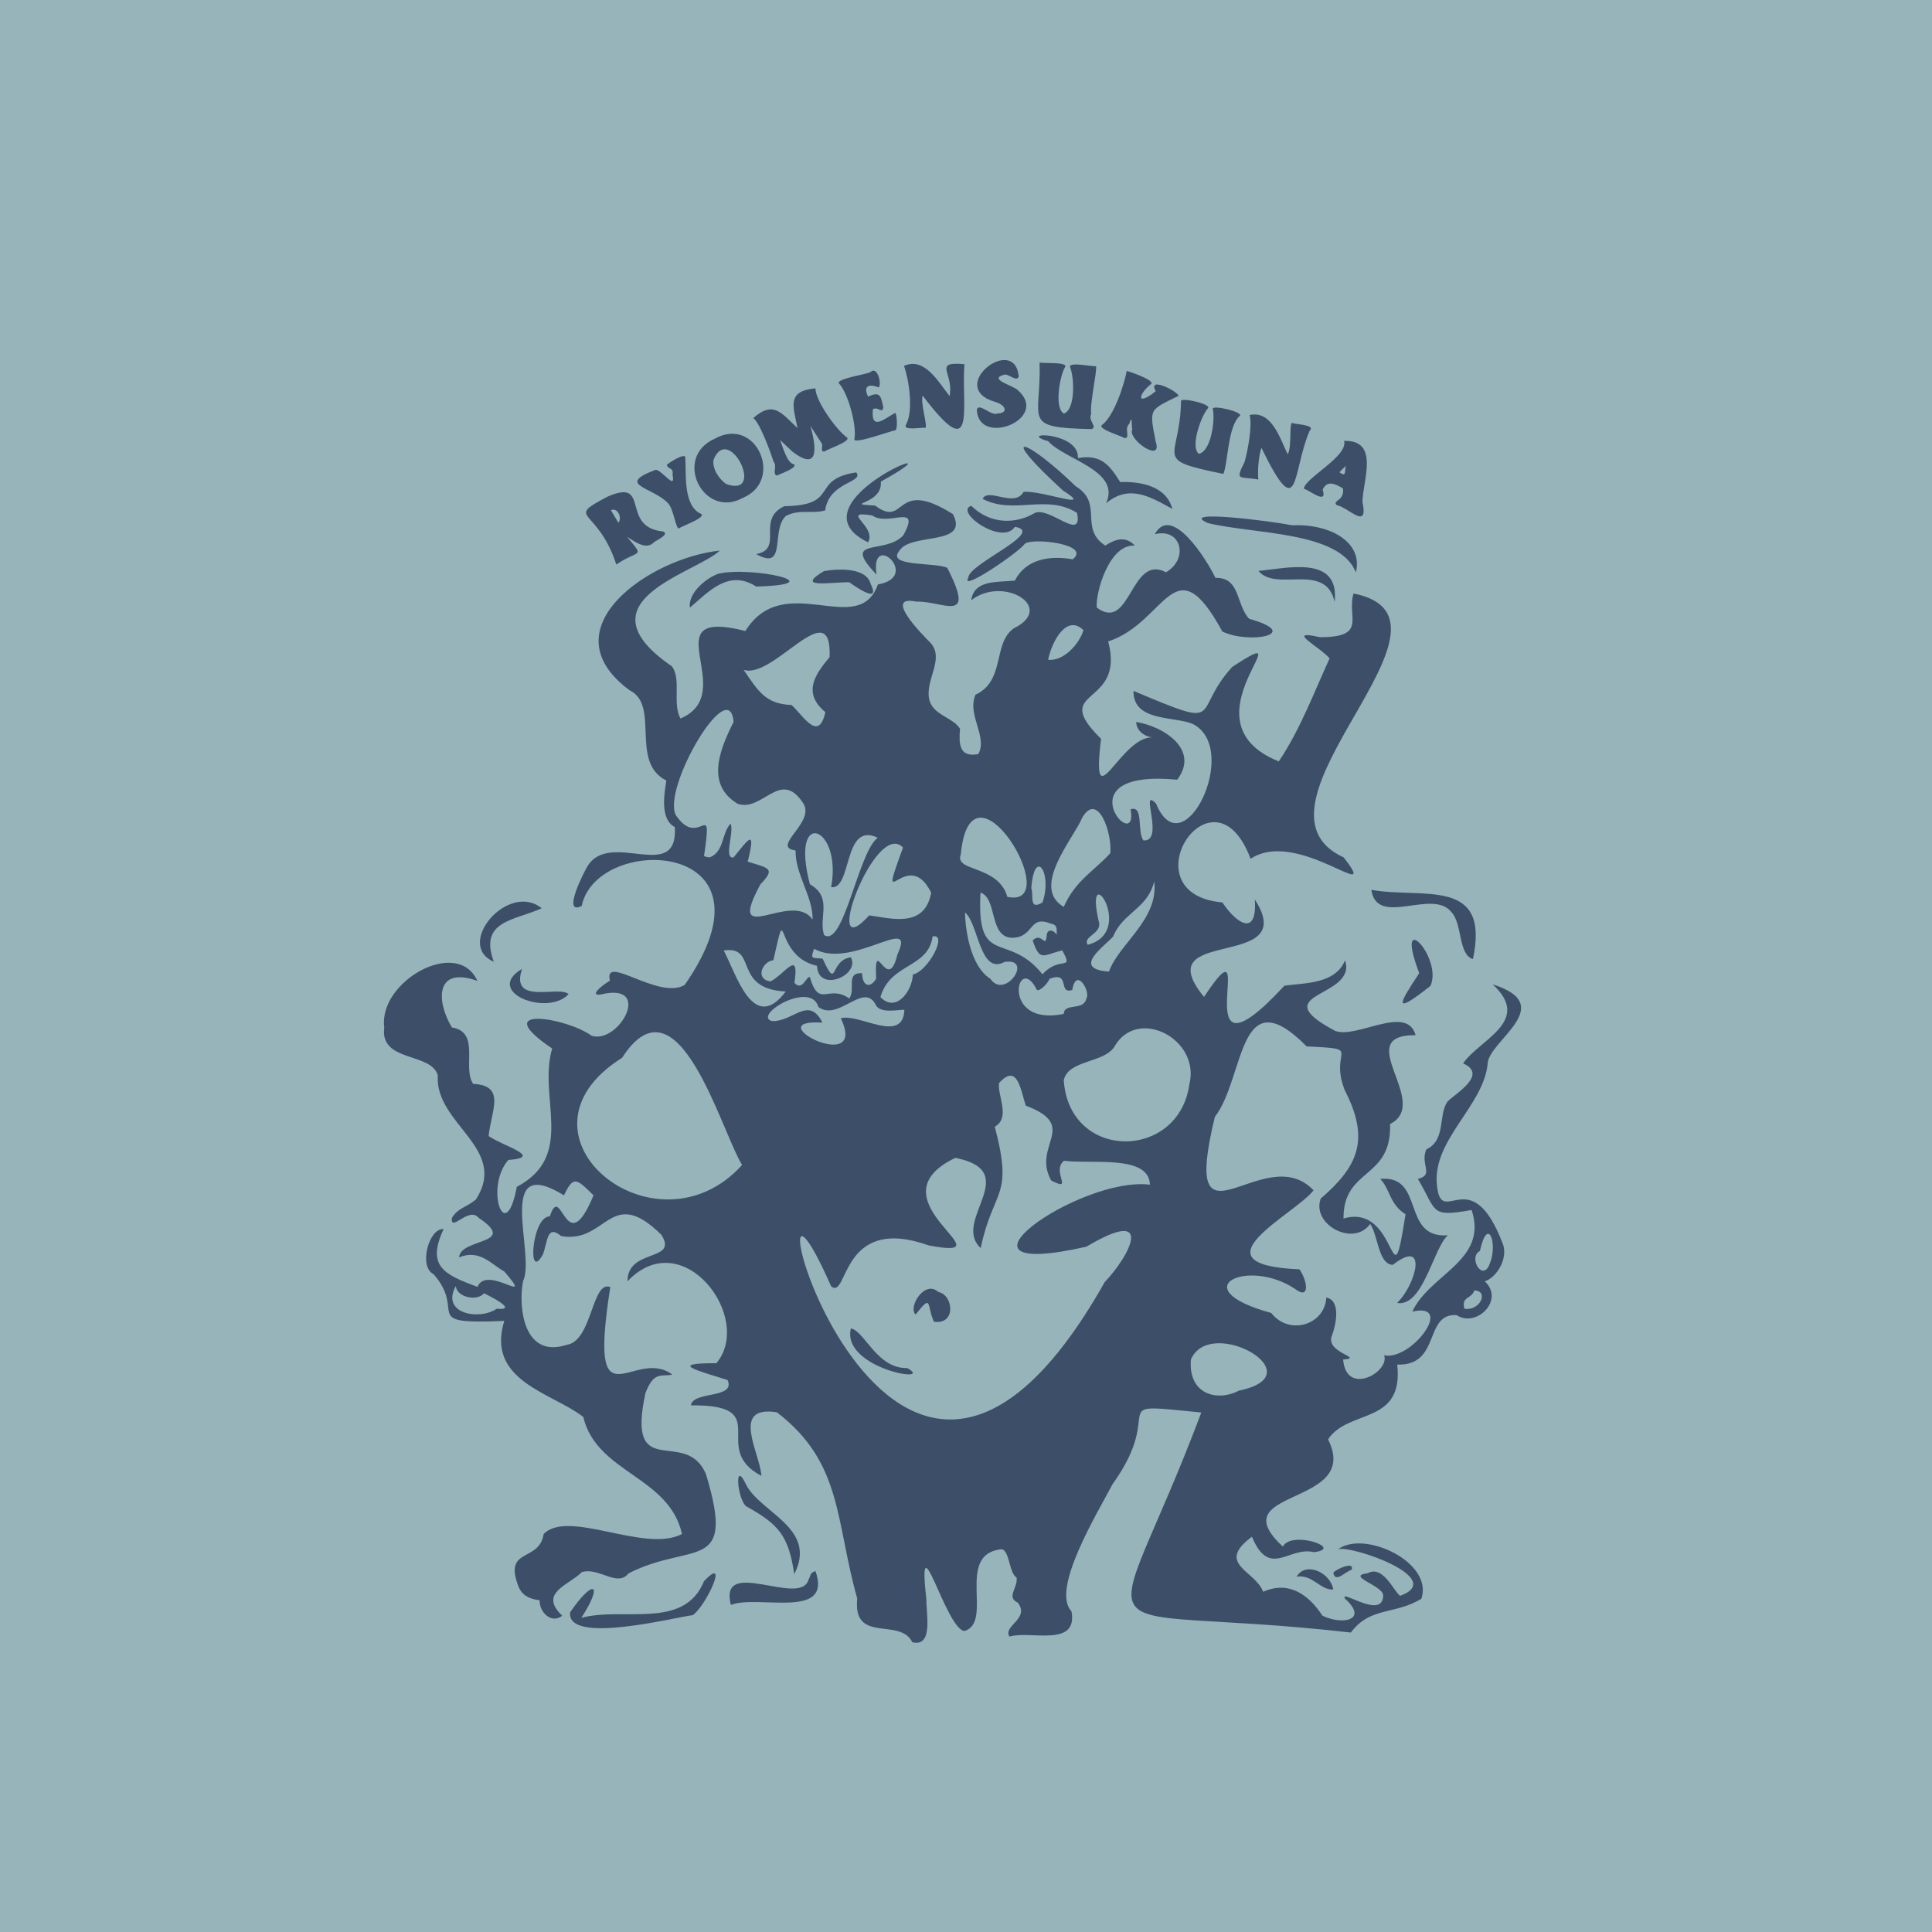 <?xml version="1.0" encoding="utf-8"?>
<!-- Generator: Adobe Illustrator 27.4.0, SVG Export Plug-In . SVG Version: 6.00 Build 0)  -->
<svg version="1.1" xmlns="http://www.w3.org/2000/svg" xmlns:xlink="http://www.w3.org/1999/xlink" x="0px" y="0px"
	 viewBox="0 0 1000 1000" style="enable-background:new 0 0 1000 1000;" xml:space="preserve">
<style type="text/css">
	.st0{fill-rule:evenodd;clip-rule:evenodd;fill:#E99468;}
	.st1{fill-rule:evenodd;clip-rule:evenodd;fill:#FEEAB4;}
	.st2{fill-rule:evenodd;clip-rule:evenodd;fill:#F2C600;}
	.st3{fill-rule:evenodd;clip-rule:evenodd;fill:#E7C490;}
	.st4{fill-rule:evenodd;clip-rule:evenodd;fill:#B8D9D5;}
	.st5{fill-rule:evenodd;clip-rule:evenodd;fill:#E5B06D;}
	.st6{fill-rule:evenodd;clip-rule:evenodd;fill:#96B4B9;}
	.st7{fill-rule:evenodd;clip-rule:evenodd;fill:#C6DCB4;}
	.st8{fill-rule:evenodd;clip-rule:evenodd;fill:#FBF1B6;}
	.st9{fill-rule:evenodd;clip-rule:evenodd;fill:#BEBFB7;}
	.st10{fill-rule:evenodd;clip-rule:evenodd;fill:#F7C0AF;}
	.st11{fill:#E60012;}
	.st12{fill-rule:evenodd;clip-rule:evenodd;fill:#91423C;}
	.st13{fill:#91423C;}
	.st14{fill-rule:evenodd;clip-rule:evenodd;fill:#231815;}
	.st15{fill-rule:evenodd;clip-rule:evenodd;fill:#275627;}
	.st16{fill:#275627;}
	.st17{fill:#3D4F68;}
	.st18{fill-rule:evenodd;clip-rule:evenodd;fill:#3D4F68;}
	.st19{fill:#EC6944;}
	.st20{fill-rule:evenodd;clip-rule:evenodd;fill:#EC6944;}
	.st21{fill:#A23E28;}
	.st22{fill-rule:evenodd;clip-rule:evenodd;fill:#A23E28;}
	.st23{fill:#1D556B;}
	.st24{fill-rule:evenodd;clip-rule:evenodd;fill:#1D556B;}
	.st25{fill:#AB5E5D;}
	.st26{fill-rule:evenodd;clip-rule:evenodd;fill:#AB5E5D;}
	.st27{fill:#946712;}
	.st28{fill-rule:evenodd;clip-rule:evenodd;fill:#946712;}
	.st29{fill-rule:evenodd;clip-rule:evenodd;fill:#276953;}
</style>
<g id="レイヤー_2">
	<rect class="st6" width="1000" height="1000"/>
</g>
<g id="レイヤー_1">
	<g>
		<g>
			<path class="st17" d="M343.2,275.1c-22.5-2.3-6.1-27.9-28.6-18.1c-22.9,12-5.3,5.2,4.4,35.2c11.8-8.1,14.9-3,5.6-14.3
				c4,2.4,9.7,7,13.9,2.8C339.1,279.9,347,276.6,343.2,275.1z M320.1,270.6l-3.9-6.5C319.7,262.4,322.1,268,320.1,270.6z"/>
			<path class="st17" d="M363.1,266.1c-9.8-4.1-7.8-21.2-8.4-29.6c-1-1.9-8.6,3.2-9.5,4c0.3,2.8,3.6,1,2.9,5.3
				c2,8.9-6.4-3.9-9.1-2.5c-20.3,7.7-1.4,8.8,6.5,16.9c3.2,2.8,4.2,13.8,6,13.3C352.3,272.5,365,268.2,363.1,266.1z"/>
			<path class="st17" d="M370.1,227c-22.2,9.7-6,42,14.4,30.7C406,248.7,391.5,215.2,370.1,227z M369.3,238
				c7.9-19.5,27.5,20.1,6.5,12.5C372.1,247.9,368.6,242.6,369.3,238z"/>
			<path class="st17" d="M438.5,226.5c-5.2-3.4-16.6-19.2-16.4-25.5c-15,1.4-11.6,9.1-9.3,20.6c-8.1-7.5-12.3-14.6-22.9-5.2
				c3.4,2.3,9.1,18.1,10.5,22.6c2.1,2.5-0.9,6.1,1.7,7.2c1-0.7,10.2-3.7,9.1-5.8c-4-0.4-6.1-9.7-7.5-12.7c0,0,6.5,6.1,6.5,6.1
				c14.6,11.1,11.9-3.9,9.3-13.3c0,0,5.8,9,5.8,9c0.9,1.2-1.2,4.8,1.7,4.1C427.8,232.6,440.4,228.6,438.5,226.5z"/>
			<path class="st17" d="M463.5,213.7c-5,2.3-12.9,10.2-11.7-1.9c2.8-1.6,4.8,2.7,5.4-1c-1.3-5.7-1.5-8.5-7.9-5.5
				c-2.8-6,0.9-6.6,5.5-4.8c1.7-1.4-0.5-11.4-4.3-7.9c-0.7,0.9-17.8,3.4-16.3,5.8c4.7,4.8,9.5,22.4,8,28.9c-0.4,3,20.2-4.8,21.1-4.5
				C464.8,222.4,464.2,214.7,463.5,213.7z"/>
			<path class="st17" d="M499.2,188.5c-16.8-1.5-5.3,4.6-7.7,16.5c-5.5-6.8-12.8-20.5-23.6-15.6c2.5,6.8,5,22.8,1.2,30.1
				c-2.6,3.9,8.6,1.4,9.7,2c1.8,0-2.6-12.9-1.2-16.7C505.9,242.3,497.4,209.7,499.2,188.5z"/>
			<path class="st17" d="M527,202.1c-2.2-2.5-15.8-5.8-7.4-8.1c2-1,6.6,4,7.7,0.9c-2.1-22.5-38.2,5.7-12,13.2
				c5.4,1.6,6.7,5.7,1.1,5.9c-3.3,1.6-9.6-5.8-10.8-2C506.3,231.6,543.5,217,527,202.1z"/>
			<path class="st17" d="M567.3,189.5c-1.1,0.5-13.9-2.4-13.5,0.4c2.2,4.8,3.1,21.8-3.1,24.2c-5.3-2.9-2-20.3,0.7-24.3
				c0.9-2.6-12.3-1.6-13.3-2.2c0.8,30.5-9.6,33.7,26.9,34.5c3.2-1.2-2-4.4-0.2-7.8C564,208.8,567.9,192.4,567.3,189.5z"/>
			<path class="st17" d="M598.2,228.6c-3.4-17.3-3.5-16.2,11.8-23.7c0.1-2-16.3-10.6-11.8-2.4c-10.3,8.2-9.2,1.6-2.2-3.9
				c1-2.1-11.7-6.4-12.8-6.6c-1.2,6.6-6.6,23.7-13,28.1c-1.7,2.2,11.2,5.8,11.8,6.7c3.4,0-0.4-4.8,2.5-7.4c1.8-5.9,1,1.6,1.6,2.8
				C583.2,227.2,602,240.2,598.2,228.6z"/>
			<path class="st17" d="M641.9,215.1c0.9-2-14.1-5.6-14.2-3.5c1.4,5.1-0.7,22-7.2,23.3c-4.7-3.8,1.5-20.3,4.9-23.8
				c0.9-2.1-13.7-5.4-14.1-3.6c-0.4,30.8-15.7,30.1,21.9,37.8C635.6,240.1,635.4,220.3,641.9,215.1z"/>
			<path class="st17" d="M677.9,222.9c3.3-3.2-8.1-3.2-9-4c-1.8-0.1-0.1,12.7-2.4,16.2c-3.9-7.8-8.1-22.8-19.7-20.3
				c1.5,5.5-0.9,18.2-2.6,24.3c-5.2,10.3-2.5,7.3,7.1,9.1c-0.4-3.9,0-11.7,1.6-16.4C672.9,272.7,668.6,244.3,677.9,222.9z"/>
			<path class="st17" d="M705.2,259.7c0.2-11.1,9-32-9.5-31.5c2.2,8.1-20.7,19.4-20.8,24.8c2.6,0.5,12.4,8.7,9.7,0.5
				c2.3-5.3,6.8-2.9,10.5-0.7c1,6.6-5.7,6.1-3.3,8.6C698.3,262.8,708.4,274.9,705.2,259.7z M693.3,244.4l3.3-3.3
				C695.9,243.7,697,247.3,693.3,244.4z"/>
		</g>
		<g>
			<path class="st18" d="M542.6,228.4c8.5,9.6,37.7,15.1,29.9,32.1c12.1-10.2,23.3-3.1,34.3,2.9c-3.2-12.1-16.8-14.2-27-13.9
				c-5.5-8.8-9.9-14.5-21.9-12.4C558.9,223.3,525.5,223.4,542.6,228.4z"/>
			<path class="st18" d="M772.6,509.5c20.7,19.1-6.8,28.5-15.3,40.9c12.9,5.8-3.4,15.2-8,19.7c-5,6.7-0.7,20-11,24.8
				c-3.5,7.6,4.3,13.2-4.4,15.3c10.1,17.1,6.1,19.9,27.8,16.1c8.7,26.2-21.6,33-30.7,52.6c22.3-5.1-0.4,25.6-14.6,22.6
				c3.2,8.4-19.6,21.6-21.2,2.2c11.4-0.9-9.5-3.4-5.8-12.4c1.9-5,5-18.1-2.9-19.7c-0.8,14.3-19.3,19.8-28.5,8
				c-46.2-12.7-12.1-28.9,12.4-12.4c7.6,5.8,6.5-4,2.2-10.2c-56.8-2.4-2-28.6,7.3-40.9c-25.8-27.1-69.4,37.7-51.1-38
				c15.7-20.3,11.8-72.6,47.5-36.5c30.2,1.5,11.3,0.9,19.7,22.6c13.7,26.5,6.1,40.1-12.4,56.2c-4.9,13.4,17,25.2,25.6,13.1
				c4.2,6.1,4.1,20.8,11.7,21.2c18.6-14.5,11.9,10.5,2.2,19.7c13.5,2.3,18.7-28.3,26.3-35c-24.4,1.7-11.6-31.4-35-29.2
				c5.3,5.6,4.8,13.1,13.1,18.3c-7.8,50.1-3.3-6.3-32.1,2.2c-0.2-26.4,25-20,24.1-48.9c21.8-11-20.7-46.2,13.2-46
				c-4.5-16.2-30.3,2-41.6-2.2c-37.9-20.1,11.6-16.9,5.1-36.5c-5.2,12.5-21.4,11.6-31.4,13.1c-54.8,59.3-10.6-41.1-41.6,5.8
				c-30.5-37.1,50.6-12.9,26.3-50.4c1.3,19.4-9.3,12.7-16.8,1.5c-50.1-4.5-4.8-74.2,14.6-22.6c24.5-16.2,68.2,25.2,48.2-0.7
				c-57.9-26.5,71.1-123.5,5.1-136.6c-3.7,12,7.6,22.7-17.5,22.6c-18.4-4.2,0.1,5,5.1,11c-7.6,16.4-15.1,36.7-26.3,53.3
				c-51.9-20.8,16.2-75.3-24.1-48.9c-21.8,23.9-2.3,33-51.1,12.4c-0.3,16.6,22.5,12.8,31.4,17.5c23.9,13.6-5.8,74.7-19.7,40.9
				c-9-9.5,4.8,19.8-6.6,19c-3.4-4.8,0.3-18.3-6.6-16.1c4.4,24.7-36.5-21.2,24.1-15.3c11.9-15.7-7.2-27.7-21.2-29.9
				c0.1,4.6,4.4,7.7,8.8,8c-16.9-1.4-32.4,45-27,0.7c-27.4-26.9,12.8-15.9,3.7-50.4c30.3-9.9,34-51.1,59.1-5.1
				c14.1,6.7,42,1.3,13.9-6.6c-7-7.3-4.4-21.5-17.5-21.2c-4.4-9.3-22.7-38.6-31.4-22.6c13.8-3.5,17.7,12.9,5.8,19.7
				c-18.4-9.7-18.2,31.4-35.8,18.3c-0.8-7.5,6.4-33.1,19.7-32.1c-5.1-5.5-10.8-2.9-15.3,0c-13.8-9-0.7-21.8-15.3-30.7
				c-25.9-25.1-41.9-30.1-6.6,2.2c17.1,10.8-10.7-0.2-20.4,0.7c-4.7,8.4-18.3-2.4-21.2,3.6c16.1,8.5,33.1-2.8,48.9,7.3
				c3,15.3-14.1-3.4-21.9,0c-9.5,5.7-22.8,6.2-32.9-3.7c-9,3,16,20.8,22.6,10.9c16.4,2.6-24.1,19.2-24.1,26.3
				c-4.7,8,26.5-13.4,29.2-17.5c3.7-3.4,34.9,0.2,24.8,8c-11.8-2.1-24.2-0.2-29.9,11c-8.6,1-21.1-0.7-22.6,10.2
				c16.6-13,44.2,3.7,21.9,14.6c-10.9,8-4.1,27-19.7,34.3c-4.5,10.5,6.4,21.5,1.5,30.7c-10.2,2-10.1-5.7-9.5-13.1
				c-3.9-6.3-14.8-7-16.1-16.1c-1.5-9.9,8.2-20.4,0.7-28.5c-4.5-4.5-24.5-24.8-7.3-21.2c13.8-0.5,31.3,12.2,16.1-17.5
				c-6.3-3-31.8-0.4-24.8-8.8c5.7-9.6,36.5-2.3,27.7-19c-30.7-19.4-24,7.8-40.2-4.4c-17.7-1.1,4.1-0.3,2.9-12.4
				c49-27.2-49.3,10.7-6.6,31.4c4.8-8.3-15.2-16.7,2.2-13.9c8.3,6,25.4-6.9,16.1,10.2c-9.3,10.4-32.8,0.7-13.9,20.4
				c-3.5-23.4,23.5,1.2,0.7,5.1c-10,28.4-48.5-8.1-68.6,24.1c-49.6-12.6-2.2,32-33.6,45.3c-4.3-7.9,0.6-20.2-4.4-27
				c-49.3-33.8,11.8-47.9,24.8-59.9c-35.9,3.6-90,40.4-46.7,72.3c15.9,7.7-0.1,37.2,19,46.7c-0.7,4.9-3.9,19.8,4.4,24.1
				c1.7,29.6-33.7,1-45.3,20.4c-1.6,2.6-13.5,25.7-2.9,20.4c7.7-37.9,106-34.8,53.3,40.9c-13.5,8-42.2-16.5-38.7-2.2
				c-4.1,2.3-12.8,9.4-2.2,6.6c23.7-4,6.4,26.3-7.3,21.9c-12.8-9.4-54.2-16.2-20.4,6.6c-7.5,25.4,12.4,55.4-18.3,71.6
				c-5.9,31.5-16.8,0.3-4.4-13.9c18.9-1.4-3.3-7.4-10.2-12.4c1.4-13.4,9.1-26.1-8-27c-5.8-8.6,4-26.7-11-29.2
				c-8-13.2-9-32,13.2-24.1c-10.4-22.9-51.4,0.4-48.2,24.1c-2.5,18.2,24.3,12.7,27.7,24.8c-1.7,25.2,36.9,37.7,19.7,64.3
				c-5.8,4.6-9,4.1-12.4,9.5c-0.8,7.8,8.8-6.2,13.9,0c20.8,13.9-9.5,10.3-10.2,20.4c10.8-4.4,16.9,3.8,23.4,7.3
				c16.4,19-8.8-4-13.9,8c-17.1-6.4-26.5-10.6-17.5-29.9c-7.5-0.8-13.2,19.4-5.1,23.4c17.3,19.8-7.9,26,36.5,24.1
				c-9.6,31.2,24.9,37.2,40.9,49.7c6.9,29.1,44.4,30.6,51.1,60.6c-19.3,10.1-58.7-13.1-71.6,0c-2.3,14.9-20.9,6.7-13.1,27
				c1.9,5,6.1,6.7,11,7.3c-0.2,6.1,6,12.4,11.7,8c-12.4-11.9,3.3-15.7,10.2-22.6c8.9-2.6,18.4,8,24.1,0.7
				c32.9-16.8,55.7,0.4,40.2-51.1c-10.3-25.3-41.7,5.1-31.4-42.3c4.4-11.6,8.5-8.3,13.9-9.5c-20-15-43.9,29.3-32.1-45.3
				c-9.6-3.8-9.3,28-22.6,29.9c-21.9,7.1-25.2-18.6-22.6-32.9c6.8-13.7-15.2-66.9,21.2-44.5c4.9-10.2,6.3-8.9,15.3,0
				c-14.5,35.1-16.5-7.9-22.6,10.9c-9.4-0.2-11.8,34.7-3.6,19.7c2.6-6.9,2-15.7,9.5-9.5c23.7,4.1,25.3-26.8,51.8-0.7
				c9.1,14.2-17.6,6.8-17.5,24.1c28.5-30.2,65.6,18.9,46,42.4c-25.8-0.1-9.3,3.9,5.8,8.7c4.3,9.9-17.9,5.5-19,13.1
				c44.1-0.4,9,22.1,36.5,36.5c-0.7-11.9-16.3-36.7,8-32.9c34.1,26.1,30.2,56.1,41.6,96.4c-2.4,23.7,22.1,9.5,28.5,22.6
				c11.1,2.8,7.1-15.2,7.3-21.9c-5-44.7,10,15.2,19.7,16.1c15.3-4.5-4.9-39.7,19-42.3c4.4,0,4,12.5,8,14.6
				c0.7,5.6-5.6,10.1,0.7,13.1c6.2,8.5-8,11.9-4.4,17.5c10.7-3.3,35.6,5.9,32.1-13.1c-10.8-11.3,13.4-50.8,21.2-65.7
				c29.1-40.5-6.8-42.4,46-37.2c-49.4,131.4-68.3,97.4,77.4,113.9c10-13.5,22.9-9.1,36.5-17.5c6.4-18.9-29.6-35.7-43.1-25.6
				c7-2.2,56.7,15.1,32.1,24.1c-3.3-2.3-8.8-16.1-16.8-11.7c-11.3,1.4,6.7,6,8,11c0.5,14-23-3.5-19.7,2.2
				c12.3,11.1-1.3,13.8-11.7,8.8c-6.9-10.6-17.2-18.4-30.7-12.4c-4.1-11.1-24.9-14.3-5.8-28.5c9.1,21.9,19.1,4.8,32.1,8
				c16-1.9-11.6-11.5-16.1-2.9c-33-30.5,41.1-20.2,23.4-55.5c10.5-15.9,39.3-7.3,35.8-38.7c22.7,0.8,13.7-26.7,30.7-25.6
				c10.3,6.8,25.1-7.9,14.6-17.5c6.1-1.9,12-11.5,9.5-19c-16.8-44.6-32.3-7-34.3-31.4c-2-23,24.1-40.4,26.3-62.1
				C770.1,538.9,807.1,520.4,772.6,509.5z M257.1,677.4c-9,6.2-29.1,2.6-21.2-11.7c0.7,6,11.3,7.9,14.6,3.7
				C254.9,671.5,268.2,678.4,257.1,677.4z M576.2,484.7c4.9-12.3,17.9-14.4,21.2-28.5c2.5,19.7-18.4,32.4-23.4,46.7
				C554.5,501.5,571.2,490.2,576.2,484.7z M550.6,524.8c-33.4,6.9-24-32.9-13.9-12.4c1.6,0.8,5.6-3.4,6.6-5.8
				c11-4.1,4.1,8.3,11.7,5.8c2.1-12.4,9.7,1.3,7.3,4.4C560.9,523.5,550.8,518.8,550.6,524.8z M512.6,506.6
				c-10.3-6.4-13-25.4-13.1-34.3c7,5.7,7.6,32.6,20.4,25.6C535.3,495.5,520.2,517.8,512.6,506.6z M507.5,462c9,3,4.1,23.6,16.8,23.4
				c11.2-0.5,8.1-12,19.7-7.3c3.6,0.6,2.9,3.1,2.9,5.8c-1.2-2.5-4.7-3.4-5.1,0c-0.6,7.8-2.6-2-7.3,2.9c3.8,11,5.1,7.7,15.3,5.1
				c6.2,11.3-1.2,2.4-10.2,12.4C521.3,481.6,505.4,501.4,507.5,462z M533.8,459.8c1.6-21.7,11.1-8,5.8,7.3
				C532.3,471.5,535.2,463.3,533.8,459.8z M563,489c-2.8-4.3,7.4-5.7,5.8-11.7C560.5,442,588.7,482.4,563,489z M560.1,423.3
				c8.1-13.9,15.6,7.7,14.6,18.3c-8.4,9.2-18.2,14.3-24.1,27.8C533.1,459.3,556.2,433.3,560.1,423.3z M560.8,326.2
				c-2.2,7.1-10.1,16.1-18.3,15.3C544.7,331,552.5,317.9,560.8,326.2z M497.3,442.3c5.2-55.5,54.9,28.5,24.1,21.9
				C516.6,447.5,493.8,451.4,497.3,442.3z M482.7,484.7c8.2-1.8-2.4,18.2-10.2,19.7c-0.4,8.8-8.8,20-16.8,11.7
				C460.8,498.3,480.5,501.3,482.7,484.7z M453.5,506.6c-3.2,5.2-7.1,3.9-7.3-2.9c-8.8-0.3-3.1,8-6.6,13.1c-11-7.6-15.6,5.4-20.4-11
				c-1.6-1.1-3.9,7.7-8,2.9c2.7-17.8-4.8-4.6-12.4-0.7c-8.2-1.2-4.2-10.4,1.5-11c7.7-33.9-0.3-2,22.6,2.9c0.5,14.2,22.5,5,17.5-4.4
				c-11.2,1.5-6.7,17.9-14.6,0.7c-5.2-0.6-6.6,0.6-4.4-5.1c19.8,11.1,53.4-18.9,43.1,2.9C459.4,515.5,452.3,482.7,453.5,506.6z
				 M374.6,492c17.9-2.8,4.2,19.8,32.1,21.2C389.9,535.5,381.1,504.1,374.6,492z M419.2,457.7c-10.6-40.4,16.9-30.1,11,1.5
				c11,1.4,6-34.2,24.1-25.6c-10.1,7.5-17.6,57-27.7,50.4C423.4,475,431.3,464.6,419.2,457.7z M467.4,438.7
				c-14.1,38.6,2.2-1.9,14.6,23.4c-3.5,18.1-19.6,13.5-32.1,11.7C424.2,502.1,453,423.4,467.4,438.7z M384.9,346.7
				c15.5,5.2,45.8-40.5,44.5-6.6c-7.1,8.6-14.5,18.3-2.2,28.5c-3.5,15.9-11.5,1.7-17.5-3.7C396,364.4,392.2,357.3,384.9,346.7z
				 M367.3,443.8c-1.7-0.2-1.8-0.3-2.9-0.7c4.7-31.9-2.3-2.9-14.6-21.2c-7.2-14,27.8-73.6,29.9-48.2c-8.5,16.7-13.5,32.9,2.2,42.4
				c13,4.1,21.9-18.1,33.6-0.7c7.3,10.1-17.1,23-3.7,24.8c-0.3,12.3,9.1,24,8.8,35.8c-10.7-15.7-45.6,16-27-18.3
				c8-8.3,4.4-8.3-6.6-11.7c4.6-18.3,0-11.1-7.3-2.2c-5.3,0.9,0.3-12.6-1.5-17.5C373.4,431.1,375.1,440.7,367.3,443.8z M384.1,603
				c-44.9,49.6-125.1-15.9-62.1-55.5C350.8,502.8,372.8,584.3,384.1,603z M399.5,528.5c-10-3,20.2-21.2,24.1-7.3
				c10.5,7.9,23.7-13.8,29.9-0.7c2.6,4.2,11.4,2,14.6,2.2c-0.7,18-23.7,1.5-32.9,4.4c14.6,30.4-44.1,0-9.5,2.2
				C418.5,515.1,410.6,529,399.5,528.5z M595.2,613.2c-36.5-4.6-114.2,50.4-32.9,32.1c35.9-21.4,22.6,4.6,9.5,18.3
				c-116.2,206.2-192.6-113.3-141.6,2.2c8.9,7.4,4.5-37.5,50.4-21.2c44.1,8.4-31.7-23.5,13.9-45.3c35.6,7.1-2.2,32.5,13.1,46.7
				c6.6-31.3,17.1-25.5,7.3-62.8c8.3-4.7,1.3-16.1,2.2-22.6c9.8-10.9,11.2,4.3,13.9,11.7c28,10.6,2.9,20.5,13.1,38.7
				c12,6.3-0.1-4.7,6.6-10.2C564.5,602.7,594.8,597.4,595.2,613.2z M615.6,561.3c-5.5,39.4-62.2,39.9-65-2.2
				c2.4-10.7,21-8.7,26.3-17.5C588.8,520.9,621.5,537.8,615.6,561.3z M641.2,719.8c-11.2,5.9-26.3,1.9-24.8-16.1
				C626.3,680.5,681.5,711.6,641.2,719.8z M758,677.4c-1.8-6.5,3.7-4.9,5.1-9.5C770.9,668.2,766,678.7,758,677.4z M766,647.5
				c4.1-18.6,9.4-3.8,5.1,6.6C767.5,664,759.7,650.7,766,647.5z"/>
			<path class="st18" d="M391.4,286.8c16.1,9,7.4-12.2,15.3-19.7c6.7-3.7,13.6-1,20.4-2.9c2-15,20.2-14.3,16.1-19.7
				c-24.2,3.7-8.1,17.1-37.2,17.5C391.1,268.9,406,284.1,391.4,286.8z"/>
			<path class="st18" d="M625.1,270.7c23.7,5.9,68.4,4.1,76.7,25.6c3.9-15.8-13.6-25.3-32.9-24.4
				C657.4,269.6,609.4,263.6,625.1,270.7z"/>
			<path class="st18" d="M690.8,311.6c2.8-24.6-24.9-17.4-39.4-16.1C660.5,306.7,686.2,290.6,690.8,311.6z"/>
			<path class="st18" d="M371.7,297c-6,2.1-15.7,9.9-14.6,17.5c9.8-8.4,20.2-20,34.3-10.9C432.9,302.4,388.4,292.9,371.7,297z"/>
			<path class="st18" d="M426.5,295.6c-15.8,9.4,4.4,5.5,13.1,5.8c4.1,2.9,16.3,11.3,11,0.7C448.5,294.1,435.1,294.1,426.5,295.6z"
				/>
			<path class="st18" d="M709.8,460.6c3,19.8,31.9-1.2,41.6,11.7c5.5,5.8,3.4,22,11,24.1C771.4,453.8,736.7,465.3,709.8,460.6z"/>
			<path class="st18" d="M255.6,497.8c-7.9-21.4,10.9-21.3,24.8-27.7C262.9,456.1,235.2,489,255.6,497.8z"/>
			<path class="st18" d="M734.6,503.7c-10.5,15.8-14.2,22.4,5.8,6.6C747,495.6,721.2,468.6,734.6,503.7z"/>
			<path class="st18" d="M294.3,514.6c-4.6-4.8-30.5,6.1-24.1-13.1C250.2,513.3,283.1,526.4,294.3,514.6z"/>
			<path class="st18" d="M485.6,668.7c-6.8-6.4-15.8,7.7-11.7,11.7c8.9-11.3,5.6-4.6,9.5,3.7C495,685.9,493.6,670.2,485.6,668.7z"/>
			<path class="st18" d="M469.6,708.1c-15.8,0.4-22.1-19.3-29.2-20.5C435.4,708.4,484.7,716.5,469.6,708.1z"/>
			<path class="st18" d="M386.3,768.7c-6.6-14.3-4.6,7.7,0,11c16.4,9.1,21.9,14.9,24.8,35.1C423.2,791.1,394.2,783.4,386.3,768.7z"
				/>
			<path class="st18" d="M699.6,812.5c1.6-4.6-7.7-0.5-9.5,1.5C691.1,819.6,696.1,813.6,699.6,812.5z"/>
			<path class="st18" d="M690.1,822.7c-1.5-8.8-14.3-14.7-19-6.6C679.4,814.7,683.5,823.3,690.1,822.7z"/>
			<path class="st18" d="M418.5,817.6c-4.1,14.6-46.7-12.4-40.2,13.1c14.2-5.5,52.7,8,43.8-17.5
				C419.1,814.1,419.8,815.3,418.5,817.6z"/>
			<path class="st18" d="M364.4,818.4c-10.4,25.5-42,13.1-63.5,19c11.7-18.2,6.2-20.4-5.8-2.9c-2,17.1,54.5,2.5,63.5,1.5
				C365.7,830.9,377.7,804.4,364.4,818.4z"/>
		</g>
	</g>
</g>
</svg>
